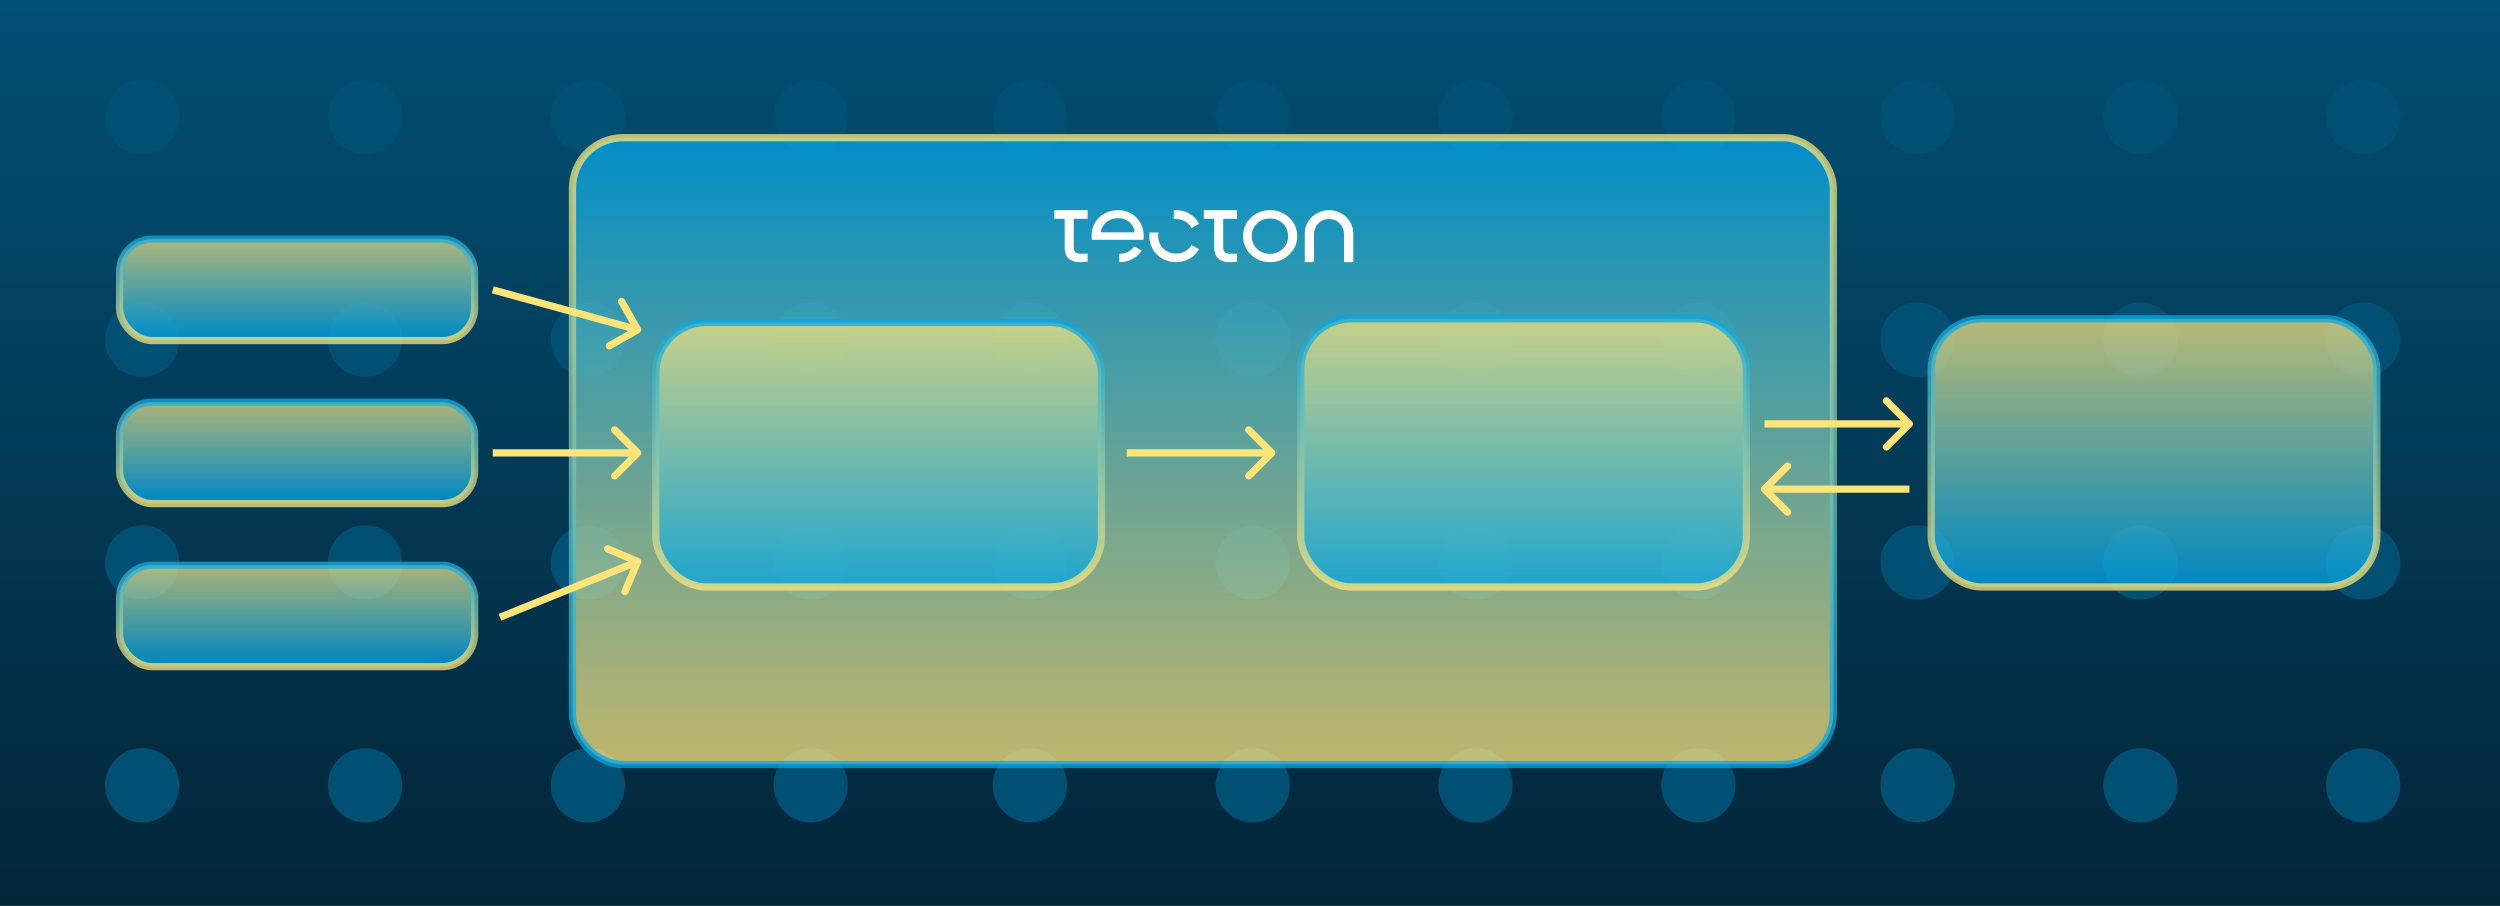 <svg xmlns="http://www.w3.org/2000/svg" xmlns:xlink="http://www.w3.org/1999/xlink" fill="none" height="250" viewBox="0 0 690 250" width="690"><rect x="0" y="0" width="690" height="250" fill="#808080" stroke="none"/><linearGradient id="a" gradientUnits="userSpaceOnUse" x1="345" x2="345" y1="0" y2="250"><stop offset="0" stop-color="#025074"></stop><stop offset="1" stop-color="#032538"></stop></linearGradient><linearGradient id="b"><stop offset="0" stop-color="#00a4e6"></stop><stop offset="1" stop-color="#ffe479"></stop></linearGradient><linearGradient id="c" gradientUnits="userSpaceOnUse" x1="332" x2="332" xlink:href="#b" y1="37" y2="212"></linearGradient><linearGradient id="d"><stop offset="0" stop-color="#ffe479"></stop><stop offset="1" stop-color="#00a4e6"></stop></linearGradient><linearGradient id="e" gradientUnits="userSpaceOnUse" x1="332" x2="332" xlink:href="#d" y1="37" y2="212"></linearGradient><linearGradient id="f" gradientUnits="userSpaceOnUse" x1="545.5" x2="545.5" xlink:href="#b" y1="163" y2="239"></linearGradient><linearGradient id="g" gradientUnits="userSpaceOnUse" x1="545.5" x2="545.5" xlink:href="#d" y1="163" y2="239"></linearGradient><linearGradient id="h" gradientUnits="userSpaceOnUse" x1="719.5" x2="719.5" xlink:href="#b" y1="163" y2="239"></linearGradient><linearGradient id="i" gradientUnits="userSpaceOnUse" x1="719.5" x2="719.5" xlink:href="#d" y1="163" y2="239"></linearGradient><linearGradient id="j" gradientUnits="userSpaceOnUse" x1="367.5" x2="367.5" xlink:href="#b" y1="163" y2="238"></linearGradient><linearGradient id="k" gradientUnits="userSpaceOnUse" x1="367.5" x2="367.5" xlink:href="#d" y1="163" y2="238"></linearGradient><linearGradient id="l" gradientUnits="userSpaceOnUse" x1="182" x2="182" xlink:href="#b" y1="95" y2="125"></linearGradient><linearGradient id="m" gradientUnits="userSpaceOnUse" x1="182" x2="182" xlink:href="#d" y1="95" y2="125"></linearGradient><linearGradient id="n" gradientUnits="userSpaceOnUse" x1="182" x2="182" xlink:href="#b" y1="140" y2="170"></linearGradient><linearGradient id="o" gradientUnits="userSpaceOnUse" x1="182" x2="182" xlink:href="#d" y1="140" y2="170"></linearGradient><linearGradient id="p" gradientUnits="userSpaceOnUse" x1="182" x2="182" xlink:href="#b" y1="185" y2="215"></linearGradient><linearGradient id="q" gradientUnits="userSpaceOnUse" x1="182" x2="182" xlink:href="#d" y1="185" y2="215"></linearGradient><clipPath id="r"><path d="m0 0h690v250h-690z"></path></clipPath><clipPath id="s"><path d="m291 58h82.5v14.348h-82.5z"></path></clipPath><g clip-path="url(#r)"><path d="m0 0h690v250h-690z" fill="url(#a)"></path><g fill="#025074"><circle cx="39.25" cy="32.25" r="10.25"></circle><circle cx="39.25" cy="93.75" r="10.25"></circle><circle cx="39.25" cy="155.25" r="10.25"></circle><circle cx="39.25" cy="216.75" r="10.25"></circle><circle cx="100.75" cy="32.25" r="10.25"></circle><circle cx="100.75" cy="93.75" r="10.25"></circle><circle cx="100.75" cy="155.25" r="10.25"></circle><circle cx="100.75" cy="216.75" r="10.25"></circle><circle cx="162.25" cy="32.25" r="10.25"></circle><circle cx="162.25" cy="93.75" r="10.25"></circle><circle cx="162.25" cy="155.25" r="10.25"></circle><circle cx="162.25" cy="216.75" r="10.25"></circle><circle cx="223.75" cy="32.25" r="10.25"></circle><circle cx="223.75" cy="93.75" r="10.25"></circle><circle cx="223.75" cy="155.25" r="10.25"></circle><circle cx="223.75" cy="216.75" r="10.25"></circle><circle cx="284.25" cy="32.25" r="10.25"></circle><circle cx="284.25" cy="93.75" r="10.25"></circle><circle cx="284.25" cy="155.25" r="10.25"></circle><circle cx="284.25" cy="216.75" r="10.25"></circle><circle cx="345.75" cy="32.25" r="10.25"></circle><circle cx="345.75" cy="93.75" r="10.25"></circle><circle cx="345.75" cy="155.25" r="10.25"></circle><circle cx="345.75" cy="216.75" r="10.25"></circle><circle cx="407.25" cy="32.25" r="10.25"></circle><circle cx="407.25" cy="93.75" r="10.25"></circle><circle cx="407.25" cy="155.25" r="10.25"></circle><circle cx="407.25" cy="216.75" r="10.25"></circle><circle cx="468.75" cy="32.25" r="10.25"></circle><circle cx="468.75" cy="93.75" r="10.25"></circle><circle cx="468.75" cy="155.25" r="10.25"></circle><circle cx="468.75" cy="216.75" r="10.25"></circle><circle cx="529.25" cy="32.25" r="10.25"></circle><circle cx="529.25" cy="93.75" r="10.25"></circle><circle cx="529.25" cy="155.25" r="10.25"></circle><circle cx="529.25" cy="216.75" r="10.25"></circle><circle cx="590.75" cy="32.25" r="10.25"></circle><circle cx="590.75" cy="93.75" r="10.25"></circle><circle cx="590.75" cy="155.25" r="10.25"></circle><circle cx="590.75" cy="216.75" r="10.25"></circle><circle cx="652.25" cy="32.25" r="10.25"></circle><circle cx="652.25" cy="93.75" r="10.25"></circle><circle cx="652.25" cy="155.25" r="10.25"></circle><circle cx="652.25" cy="216.75" r="10.25"></circle></g><rect fill="url(#c)" height="173" opacity=".75" rx="14" stroke="url(#e)" stroke-width="2" width="348" x="158" y="38"></rect><rect fill="url(#f)" height="74" opacity=".75" rx="14" stroke="url(#g)" stroke-width="2" transform="matrix(-1 -0 0 -1 964 324)" width="123" x="482" y="162"></rect><rect fill="url(#h)" height="74" opacity=".75" rx="14" stroke="url(#i)" stroke-width="2" transform="matrix(-1 -0 0 -1 1312 324)" width="123" x="656" y="162"></rect><rect fill="url(#j)" height="73" opacity=".75" rx="14" stroke="url(#k)" stroke-width="2" transform="matrix(-1 -0 0 -1 608 324)" width="123" x="304" y="162"></rect><rect fill="url(#l)" height="28" opacity=".75" rx="9" stroke="url(#m)" stroke-width="2" transform="matrix(-1 -0 0 -1 262 188)" width="98" x="131" y="94"></rect><rect fill="url(#n)" height="28" opacity=".75" rx="9" stroke="url(#o)" stroke-width="2" transform="matrix(-1 -0 0 -1 262 278)" width="98" x="131" y="139"></rect><rect fill="url(#p)" height="28" opacity=".75" rx="9" stroke="url(#q)" stroke-width="2" transform="matrix(-1 -0 0 -1 262 368)" width="98" x="131" y="184"></rect><g clip-path="url(#s)"><path clip-rule="evenodd" d="m319.748 64.165c-.06.312-.093.637-.093.973 0 2.743 2.135 4.853 4.945 4.853 1.911 0 3.457-.959 4.243-2.386l2.079 1.179c-1.18 2.139-3.569 3.564-6.323 3.564-4.244 0-7.391-3.154-7.391-7.212 0-.331.028-.654.069-.973h2.468zm-6.728 3.826 2.089 1.181c-1.24 1.907-3.38 3.171-6.194 3.176v-2.307c.013 0 .025.001.038.001 1.947 0 3.36-.9 4.065-2.052zm53.789-9.991c3.689 0 6.691 2.882 6.691 6.423v7.925h-2.556v-7.826c0-1.964-1.582-4.083-4.135-4.083-2.554 0-4.135 2.119-4.135 4.083v7.826h-2.556v-7.925c0-3.541 3.001-6.423 6.69-6.423zm-16.271 0c2.078 0 3.844.691 5.298 2.073s2.181 3.082 2.181 5.101-.727 3.718-2.181 5.101c-1.455 1.383-3.22 2.073-5.298 2.073-2.077 0-3.838-.691-5.283-2.073-1.444-1.383-2.167-3.082-2.167-5.101s.723-3.718 2.167-5.101c1.445-1.383 3.206-2.073 5.283-2.073zm-50.359 0v2.387h-3.826v7.703c0 2.159 1.266 2.017 3.826 1.904v2.217c-4.316.569-6.33-.568-6.33-4.12v-7.704h-2.849v-2.387zm41.25 0v2.387h-3.826v7.703c0 2.159 1.266 2.017 3.826 1.904v2.217c-4.316.569-6.33-.568-6.33-4.12v-7.704h-2.849v-2.387zm9.05 2.296c-1.402 0-2.587.466-3.553 1.398-.966.931-1.449 2.093-1.449 3.48 0 1.387.483 2.549 1.449 3.48s2.151 1.398 3.553 1.398 2.614-.466 3.58-1.398c.966-.931 1.45-2.093 1.45-3.48 0-1.387-.484-2.549-1.45-3.48-.966-.931-2.16-1.398-3.58-1.398zm-41.822-2.296c4.247 0 7.005 3.346 7.005 7.124 0 .35-.028.702-.085 1.052h-11.788s0 .005.001.007h-2.422c-.049-.354-.084-.715-.084-1.087 0-3.993 2.983-7.096 7.373-7.096zm0 2.213c-2.644 0-4.473 1.565-4.867 3.913h9.397c-.422-2.671-2.42-3.913-4.53-3.913zm15.97-2.213c2.821 0 5.214 1.502 6.296 3.783l-2.08 1.212c-.713-1.531-2.308-2.541-4.216-2.541-.229 0-.452.019-.671.047v-2.468c.222-.018.443-.033.671-.033z" fill="#fff" fill-rule="evenodd"></path></g><path d="m351.707 125.707c.391-.39.391-1.024 0-1.414l-6.364-6.364c-.39-.391-1.024-.391-1.414 0-.391.39-.391 1.024 0 1.414l5.657 5.657-5.657 5.657c-.391.39-.391 1.024 0 1.414.39.391 1.024.391 1.414 0zm-40.707.293h40v-2h-40z" fill="#ffe479"></path><path d="m527.707 117.707c.391-.39.391-1.024 0-1.414l-6.364-6.364c-.39-.391-1.024-.391-1.414 0-.391.39-.391 1.024 0 1.414l5.657 5.657-5.657 5.657c-.391.39-.391 1.024 0 1.414.39.391 1.024.391 1.414 0zm-40.707.293h40v-2h-40z" fill="#ffe479"></path><path d="m486.293 134.293c-.391.39-.391 1.024 0 1.414l6.364 6.364c.39.391 1.024.391 1.414 0 .391-.39.391-1.024 0-1.414l-5.657-5.657 5.657-5.657c.391-.39.391-1.024 0-1.414-.39-.391-1.024-.391-1.414 0zm.707 1.707h40v-2h-40z" fill="#ffe479"></path><path d="m176.707 125.707c.391-.39.391-1.024 0-1.414l-6.364-6.364c-.39-.391-1.024-.391-1.414 0-.391.39-.391 1.024 0 1.414l5.657 5.657-5.657 5.657c-.391.39-.391 1.024 0 1.414.39.391 1.024.391 1.414 0zm-40.707.293h40v-2h-40z" fill="#ffe479"></path><path d="m176.494 91.869c.48-.273.648-.883.375-1.364l-4.448-7.824c-.273-.48-.884-.648-1.364-.375s-.648.883-.375 1.364l3.954 6.954-6.954 3.954c-.48.273-.648.883-.375 1.364s.884.648 1.364.375zm-40.759-10.905 40 11 .53-1.928-40-11z" fill="#ffe479"></path><path d="m176.921 155.391c.215-.509-.022-1.096-.53-1.312l-8.286-3.515c-.508-.216-1.095.022-1.311.53-.215.509.022 1.096.53 1.311l7.365 3.125-3.125 7.365c-.216.508.022 1.095.53 1.311.509.215 1.096-.022 1.311-.53zm-38.546 15.896 38-15.36-.75-1.854-38 15.36z" fill="#ffe479"></path></g></svg>